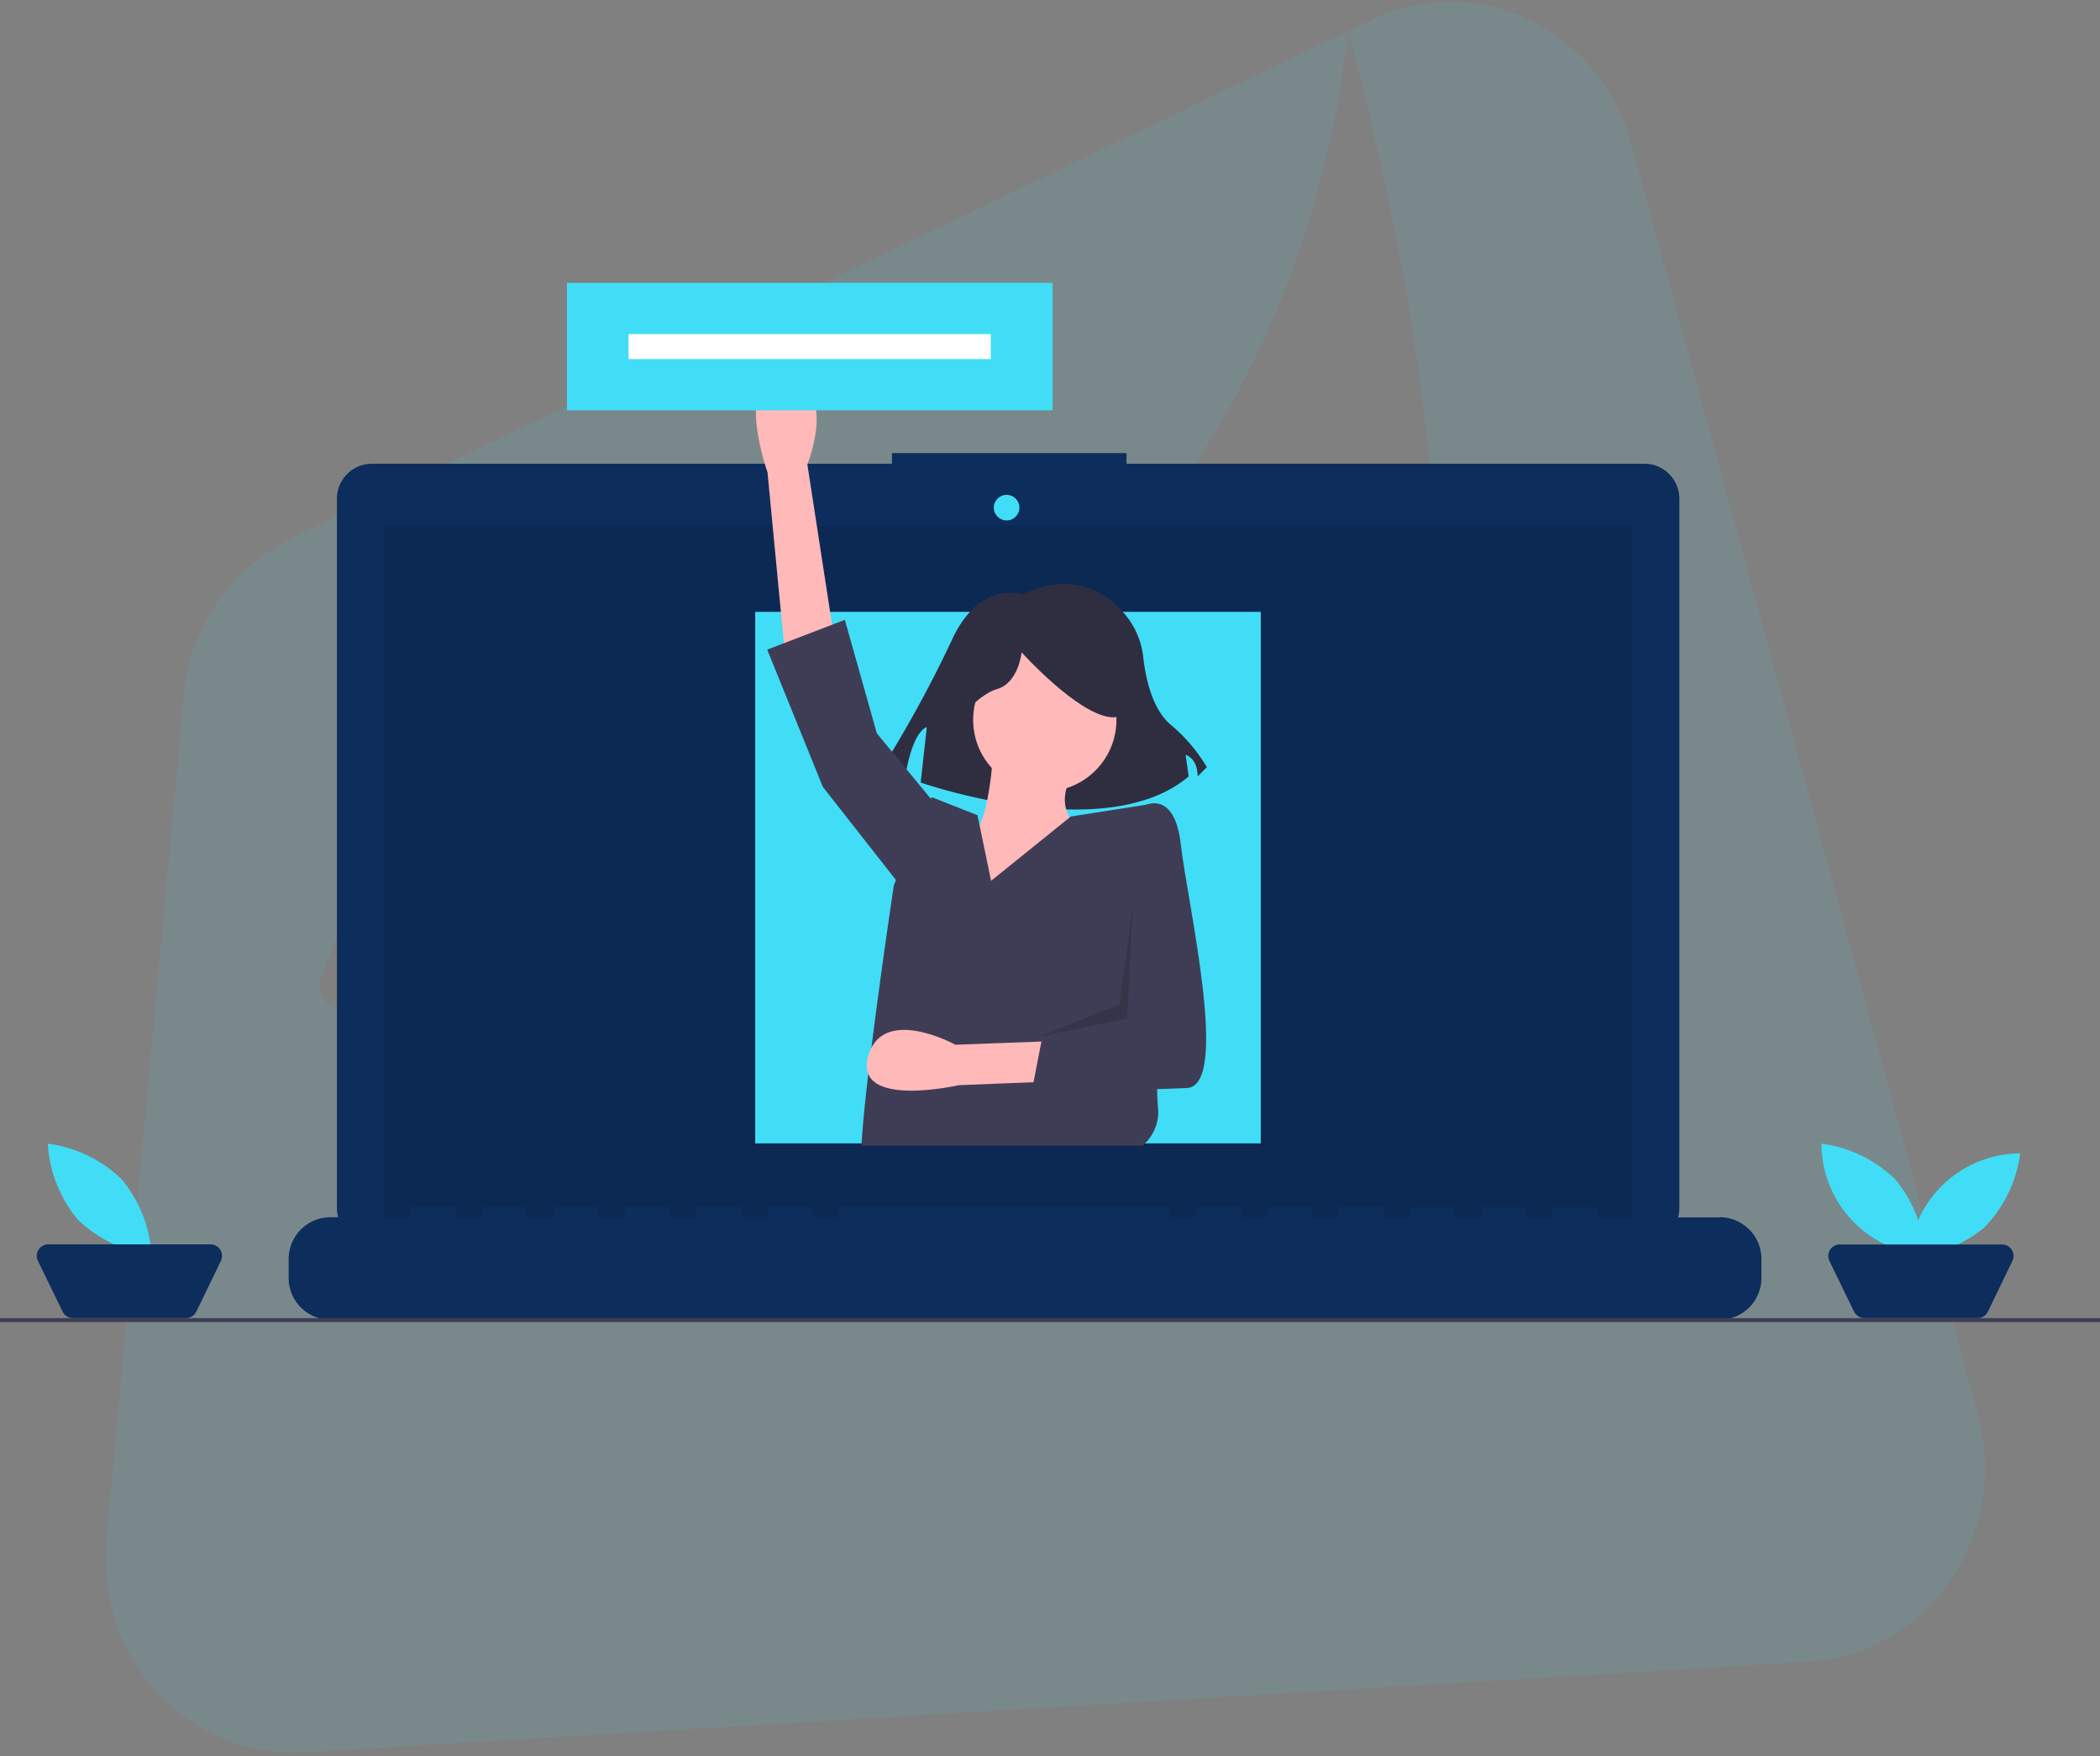 <?xml version="1.0" encoding="utf-8"?>
<svg xmlns="http://www.w3.org/2000/svg" xmlns:xlink="http://www.w3.org/1999/xlink" width="525" height="439" viewBox="0 0 525 439">
  <rect x="0" y="0" width="525" height="439" fill="#808080" stroke="none"/>
  <defs>
    <clipPath id="a">
      <rect width="470.04" height="439" fill="none"/>
    </clipPath>
  </defs>
  <g transform="translate(0 0.44)">
    <g transform="translate(26.32 -0.44)" clip-path="url(#a)">
      <g transform="translate(0.052 0.454)">
        <g transform="translate(0 0)" opacity="0.1">
          <path d="M77.57,439.059,453.8,416.4A46.468,46.468,0,0,0,489.231,396.1a49.932,49.932,0,0,0,6.919-41.316L409.36,36.845C402.309,11.075,376.425-3.9,351.54,3.394a45.327,45.327,0,0,0-7,2.662L338.59,8.9c30.58,112.14,39,239.421-36.15,303.2a72.725,72.725,0,0,1-7,5.582h0c-.19.155-.39.259-.58.394l-1.54,1.036-.11.072a71.078,71.078,0,0,1-76.493.783c-23.613-14.65-37.3-41.778-35.421-70.219s19-53.389,44.313-64.577h0C301.43,145.567,332.46,67.749,338.6,8.934L74.46,135.7a48.451,48.451,0,0,0-26.88,39.427L28.22,386.085c-2.412,26.633,16.449,50.262,42.16,52.818a44.432,44.432,0,0,0,7.14.135Zm4.48-193.883,18.67-50.239a5.937,5.937,0,0,1,7.73-3.542,5.618,5.618,0,0,1,1,.507l24,15.369a6.344,6.344,0,0,1,1.94,8.523A6.224,6.224,0,0,1,134,217.43L91.29,252.321a5.836,5.836,0,0,1-7.215.083A6.345,6.345,0,0,1,82,245.248Z" transform="translate(-28.012 -1.548)" fill="#41ddf7"/>
        </g>
      </g>
    </g>
    <g transform="translate(0 70.27)">
      <path d="M412.73,111.06H283.27v-2.67H224.62v2.67h-130a8.75,8.75,0,0,0-8.75,8.75h0V297.05a8.75,8.75,0,0,0,8.75,8.75H412.73a8.75,8.75,0,0,0,8.75-8.75V119.81a8.76,8.76,0,0,0-8.75-8.76Z" transform="translate(-1.64 -65.86)" fill="#0d2d5c"/>
      <rect width="312.17" height="176.1" transform="translate(95.91 60.67)" opacity="0.1"/>
      <circle cx="3.2" cy="3.2" r="3.2" transform="translate(248.45 52.97)" fill="#41ddf7"/>
      <path d="M431.56,299.43H401.09v-2.19a.43.43,0,0,0-.44-.43H390.2a.43.43,0,0,0-.43.43h0v2.19h-6.53v-2.19a.43.43,0,0,0-.43-.43H372.36a.43.43,0,0,0-.44.41h0v2.19h-6.53v-2.19a.43.43,0,0,0-.43-.43H354.52a.43.43,0,0,0-.44.41h0v2.19h-6.52V297.2a.44.44,0,0,0-.44-.43H336.67a.43.43,0,0,0-.43.43h0v2.19h-6.53V297.2a.44.44,0,0,0-.44-.43h-10.4a.43.43,0,0,0-.43.43h0v2.19h-6.53V297.2a.44.44,0,0,0-.44-.43H301a.43.43,0,0,0-.43.43h0v2.19H294V297.2a.42.42,0,0,0-.42-.43H211.77a.43.43,0,0,0-.44.41h0v2.19H204.8v-2.19a.43.43,0,0,0-.43-.43H193.92a.43.43,0,0,0-.44.42h0v2.19H187V297.2a.43.43,0,0,0-.43-.43H176.08a.44.44,0,0,0-.44.43h0v2.19h-6.53V297.2a.42.42,0,0,0-.42-.43H158.23a.43.43,0,0,0-.43.43h0v2.19h-6.53V297.2a.44.44,0,0,0-.44-.43H140.39a.43.43,0,0,0-.43.43h0v2.19H133.4V297.2a.43.43,0,0,0-.43-.43H122.53a.43.43,0,0,0-.44.43h0v2.19h-6.53V297.2a.43.43,0,0,0-.43-.43H104.7a.44.44,0,0,0-.44.43h0v2.19h-20A10.45,10.45,0,0,0,73.8,309.83h0v4.72A10.43,10.43,0,0,0,84.24,325H431.56A10.44,10.44,0,0,0,442,314.55h0v-4.72a10.46,10.46,0,0,0-10.44-10.45Z" transform="translate(-1.64 -65.86)" fill="#0d2d5c"/>
      <rect width="126.39" height="132.85" transform="translate(188.8 82.22)" fill="#41ddf7"/>
      <path d="M257.21,143.79s-10.78-3.85-17.7,11.55a306.069,306.069,0,0,1-17.71,32.33l6.16,1.54s1.53-10.79,5.38-12.33l-1.53,13.86s46.19,16.16,67-1.53l-.76-5.39s3,.77,3,5.39l2.3-2.31a41.149,41.149,0,0,0-9.24-10.78c-4.55-4.05-6.08-11.73-6.64-16.54a20.09,20.09,0,0,0-4.6-10.9C278.33,143.35,269.92,137.67,257.21,143.79Z" transform="translate(-1.64 -65.86)" fill="#2f2e41"/>
      <path d="M198,160l-4.48-46.77S184.59,87.85,198,89.79s5.48,21.4,5.48,21.4L211,160Z" transform="translate(-1.64 -65.86)" fill="#ffb9b9"/>
      <circle cx="17.91" cy="17.91" r="17.91" transform="translate(243.29 91.3)" fill="#ffb9b9"/>
      <path d="M250,182.41s-1,20.4-6,21.89-18.9,17.91-12.43,22.88,43.79,1.49,43.79,1.49l-3.47-25.88s-8-5.47-1.49-14.92Z" transform="translate(-1.64 -65.86)" fill="#ffb9b9"/>
      <path d="M287.31,281.49H217c.25-4.5.89-10.87,1.7-17.85.25-2.13.51-4.31.79-6.52,2.41-19.43,5.62-40.76,5.62-40.76l.84-2,8.6-19.94h.09L246,198.9l.41,1.9,3,14.51,19.93-16.08,18.39-2.88,1.25-.19,2.24,21.14s-.1,4.74-.2,11.47c-.13,7.73-.26,18.12-.25,27,0,4.25,0,8.16.13,11.29.08,2.63.18,4.7.32,6A11.27,11.27,0,0,1,287.31,281.49Z" transform="translate(-1.64 -65.86)" fill="#3f3d56"/>
      <path d="M235.28,198.32l-.5-3-13.93-16.88-8-28.37-19.41,7.45,13.91,34.31,19.9,25.34Z" transform="translate(-1.64 -65.86)" fill="#3f3d56"/>
      <path d="M239.32,177.39s6.17-8.47,11.56-10,6.17-9.19,6.17-9.19,13.85,15.4,22.3,16.22.76-18.48.76-18.48l-15.39-3.85-14.62,1.54-11.55,7.61Z" transform="translate(-1.64 -65.86)" fill="#2f2e41"/>
      <path d="M289,264.49l-47.64,1.89s-26.23,6-22.72-7.1,21.87-3,21.87-3l49.3-1.86Z" transform="translate(-1.64 -65.86)" fill="#ffb9b9"/>
      <path d="M283.4,199.92l4.47-3.48s7.47-4,9,9.95,12.43,60.21,1.49,60.71-38.82,1-38.82,1l3-15.43,22.89-1.49Z" transform="translate(-1.64 -65.86)" fill="#3f3d56"/>
      <path d="M284.92,221.36l-1.49,28.37-21.89,4.48,19.9-8Z" transform="translate(-1.64 -65.86)" opacity="0.15"/>
      <rect width="121.41" height="31.84" transform="translate(141.73)" fill="#41ddf7"/>
      <rect width="525" height="0.99" transform="translate(0 258.74)" fill="#3f3d56"/>
      <path d="M475.37,289.84a32.54,32.54,0,0,1,7.52,19A28,28,0,0,1,457,281a32.55,32.55,0,0,1,18.37,8.84Z" transform="translate(-1.64 -65.86)" fill="#41ddf7"/>
      <path d="M497.89,301.82a32.64,32.64,0,0,1-19,7.52,28,28,0,0,1,27.8-25.91,32.55,32.55,0,0,1-8.84,18.39Z" transform="translate(-1.64 -65.86)" fill="#41ddf7"/>
      <path d="M496,324.6H467.75a2.91,2.91,0,0,1-2.6-1.63L459,310.34a2.89,2.89,0,0,1,1.34-3.86h0a2.73,2.73,0,0,1,1.26-.28h40.54a2.88,2.88,0,0,1,2.89,2.86,2.83,2.83,0,0,1-.3,1.28L498.6,323a2.87,2.87,0,0,1-2.6,1.6Z" transform="translate(-1.64 -65.86)" fill="#0d2d5c"/>
      <path d="M32,289.84a32.61,32.61,0,0,1,7.52,19A32.58,32.58,0,0,1,21.11,300a32.64,32.64,0,0,1-7.52-19A32.56,32.56,0,0,1,32,289.84Z" transform="translate(-1.64 -65.86)" fill="#41ddf7"/>
      <path d="M48.1,324.6H19.89a2.9,2.9,0,0,1-2.6-1.63l-6.14-12.62a2.88,2.88,0,0,1,1.28-3.88,2.92,2.92,0,0,1,1.3-.3H54.27a2.88,2.88,0,0,1,2.88,2.88h0a3,3,0,0,1-.28,1.25L50.71,323a2.88,2.88,0,0,1-2.6,1.61Z" transform="translate(-1.64 -65.86)" fill="#0d2d5c"/>
      <rect width="90.56" height="6.24" transform="translate(157.13 12.8)" fill="#fff"/>
    </g>
  </g>
</svg>